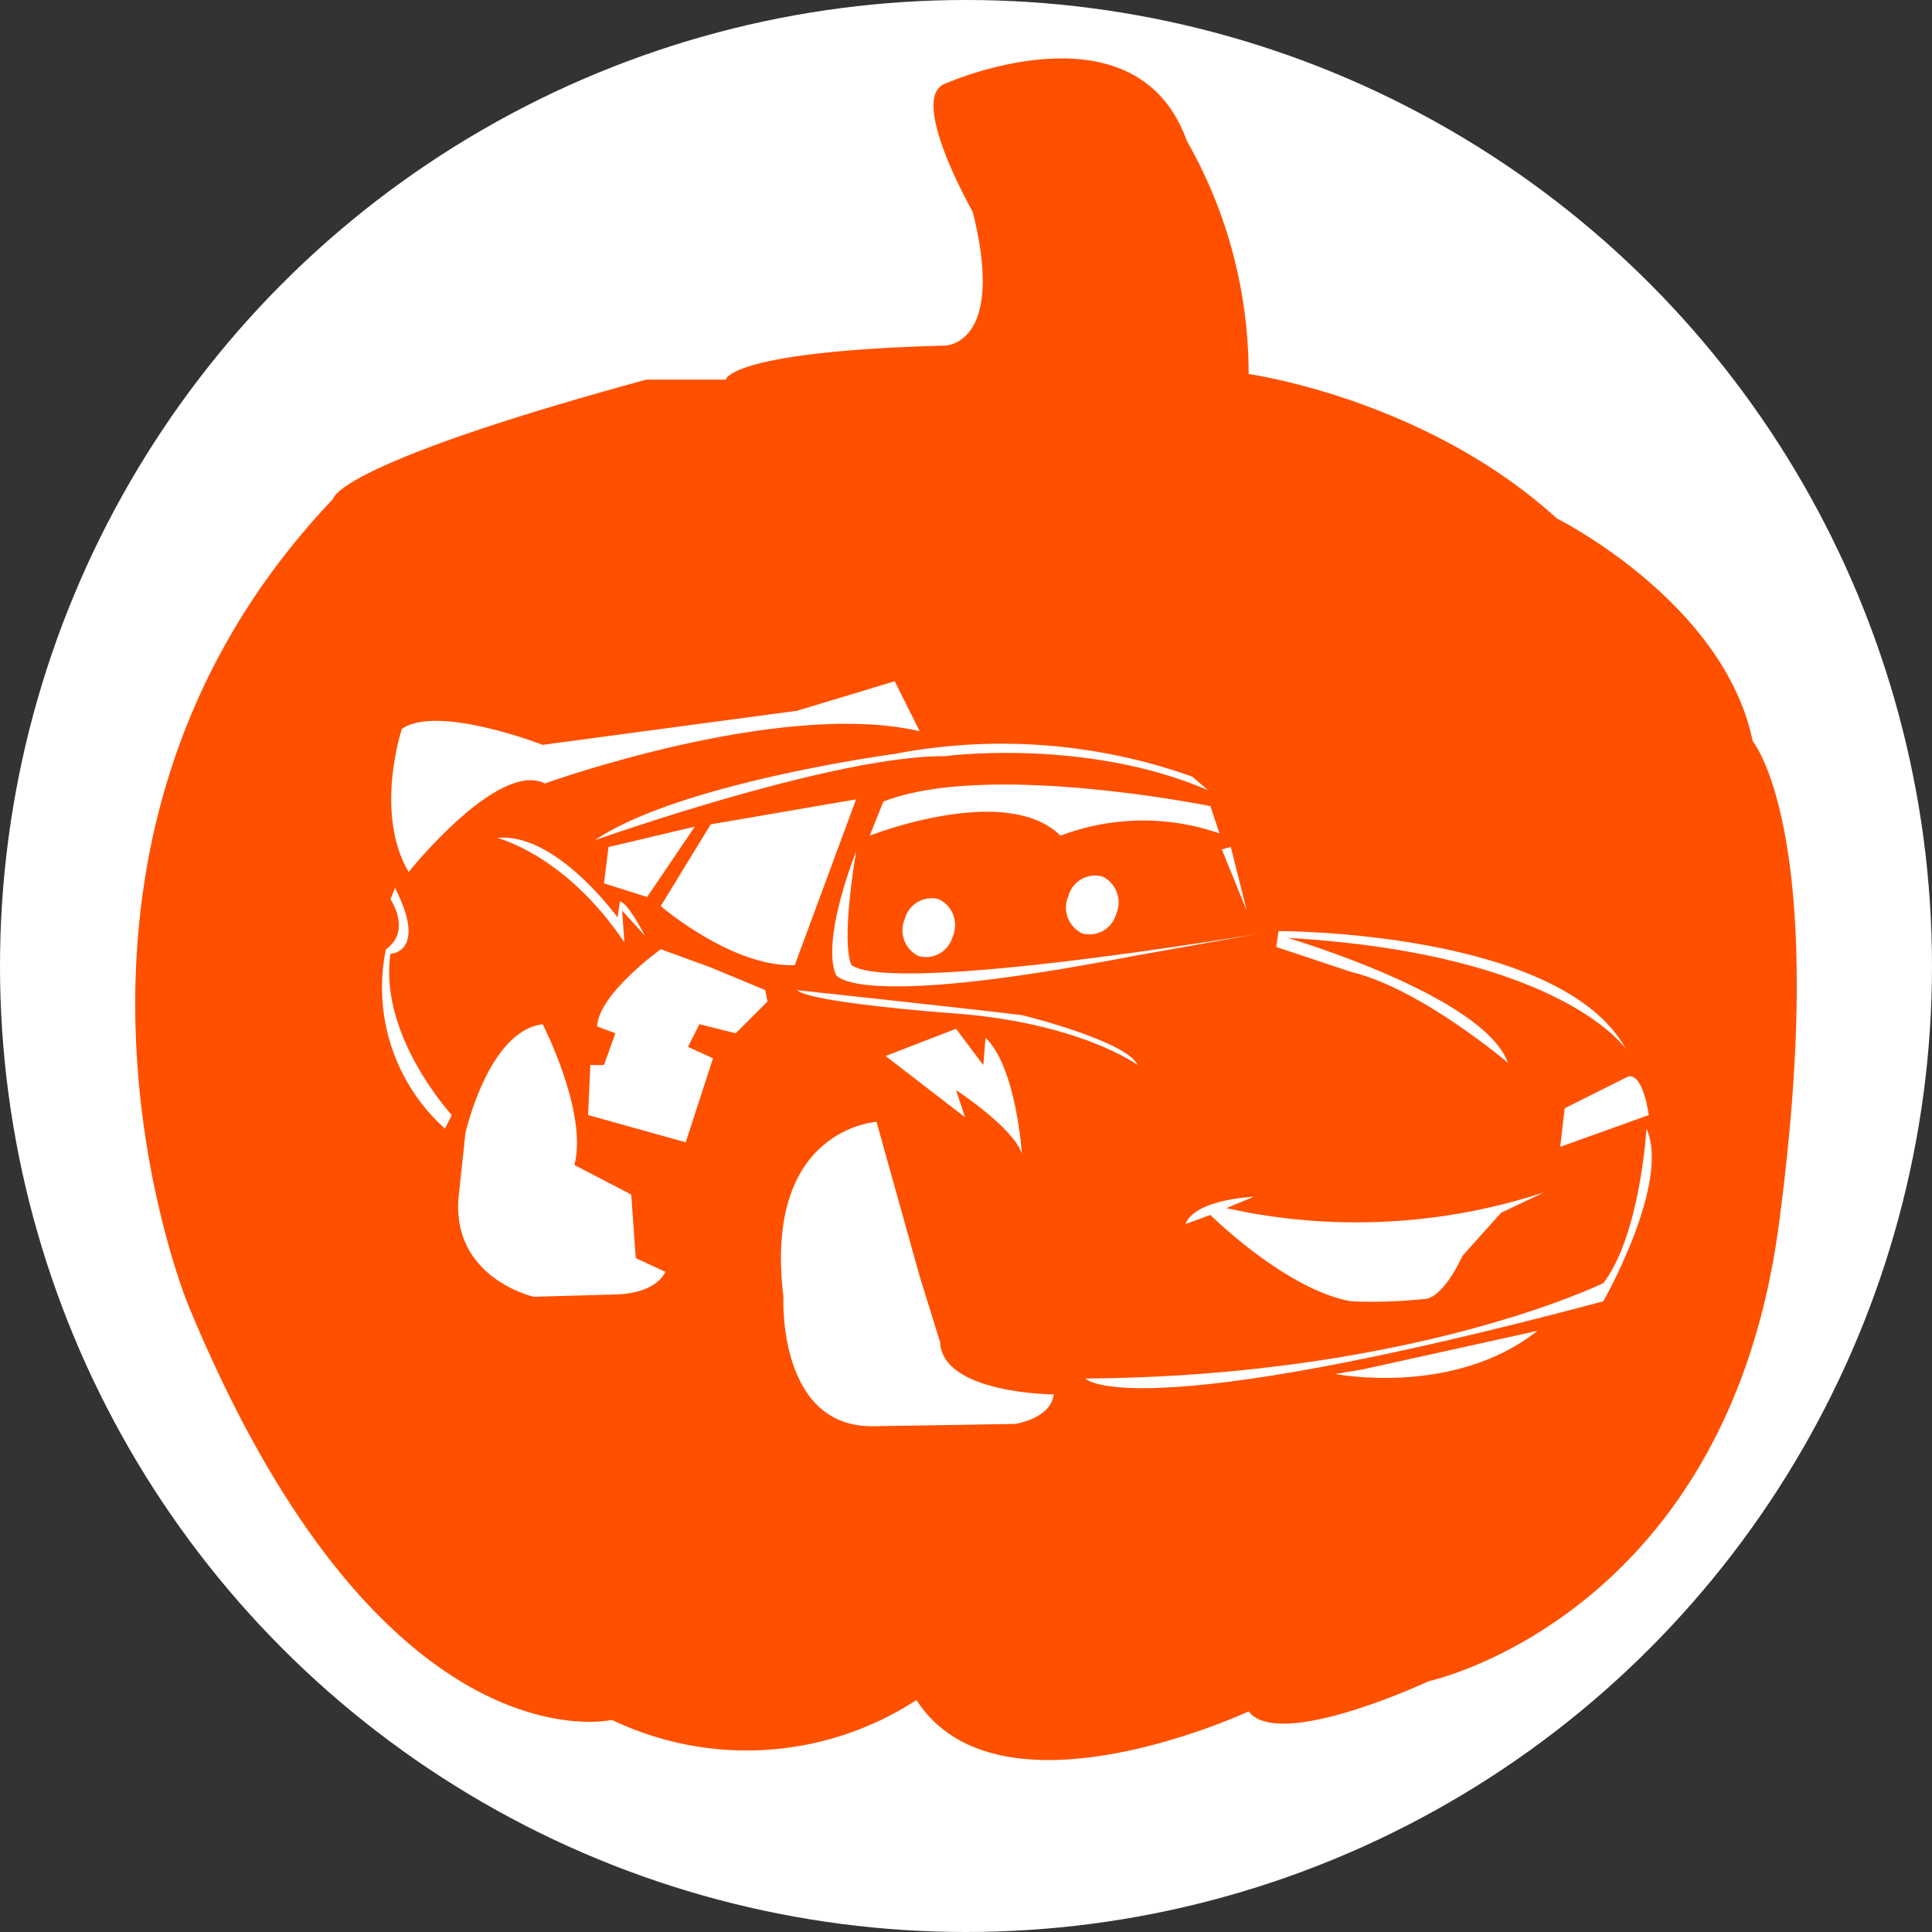 <svg id="Layer_1" data-name="Layer 1" xmlns="http://www.w3.org/2000/svg" viewBox="0 0 136.1 136.1">
  <rect x="0" y="0" width="136.1" height="136.1" fill="#333333" stroke="none"/>
  <defs>
    <style>
      .cls-1, .cls-3 {
        fill: #fff;
      }

      .cls-2 {
        fill: #ff5000;
      }

      .cls-3 {
        fill-rule: evenodd;
      }
    </style>
  </defs>
  <title>PP_Button_Lightning_McQueen</title>
  <g>
    <circle class="cls-1" cx="68.05" cy="68.05" r="68.05"/>
    <path class="cls-2" d="M70.347,26.795s4.322,0,1.96-9.421c0,0-4.566-8.018-1.96-9.02,0,0,13.43-6.013,17.038,4.009A33.132,33.132,0,0,1,91.742,28.8s12.41,1.707,21.715,10.174c0,0,11.766,5.862,13.793,15.683,0,0,5.535,6.615,1.827,34.176s-24.655,32.052-24.655,32.052-10.527,4.93-12.68,2.124c0,0-17.587,8.218-23.4-.8a21.936,21.936,0,0,1-21.448,1.4s-16.236,3.808-29.867-29.265c0,0-13.229-32.115,10.223-56.748,0,0,0-2.384,22.049-8.4h5.613S55.113,27.2,70.347,26.795Z" transform="translate(-3.783 -2.45)"/>
  </g>
  <path class="cls-3" d="M68.57,53.96l-1.76-3.52-6.88,2.08-17.92,2.4s-7.41-2.88-9.92-1.12c0,0-1.97,5.92.48,10.08,0,0,6.29-7.89,9.6-6.24C42.17,57.64,58.7,51.67,68.57,53.96Z" transform="translate(-3.783 -2.45)"/>
  <polygon class="cls-3" points="42.867 59.67 48.947 58.23 45.587 63.19 42.547 62.23 42.867 59.67"/>
  <path class="cls-3" d="M64.09,58.76L53.85,60.52l-3.52,5.76s5.01,4.32,9.44,4.16Z" transform="translate(-3.783 -2.45)"/>
  <path class="cls-3" d="M89.69,61.16l-0.64-1.92s-15.73-3.2-23.04-.32l-0.96,2.4s9.6-3.79,13.44,0A16.4,16.4,0,0,1,89.69,61.16Z" transform="translate(-3.783 -2.45)"/>
  <path class="cls-3" d="M88.89,58.12l-1.12-.96a39.946,39.946,0,0,0-20.96-1.6s-15.15,2.03-21.12,6.08c0,0,16.8-5.97,24.64-5.92C70.33,55.72,80.25,54.39,88.89,58.12Z" transform="translate(-3.783 -2.45)"/>
  <path class="cls-3" d="M64.09,62.44s-2.45,6.08-1.44,8.64c0,0,.85,2.61,20.96-1.28l8.96-1.6s-25.76,4.37-28.8,2.24C63.77,70.44,62.97,69.32,64.09,62.44Z" transform="translate(-3.783 -2.45)"/>
  <polygon class="cls-3" points="86.707 59.67 86.067 59.83 87.827 64.15 86.707 59.67"/>
  <path class="cls-3" d="M79.05,65.56a1.946,1.946,0,0,1,2.4-1.36,2.023,2.023,0,0,1,.96,2.64,1.946,1.946,0,0,1-2.4,1.36A2.023,2.023,0,0,1,79.05,65.56Z" transform="translate(-3.783 -2.45)"/>
  <path class="cls-3" d="M67.53,67.16a1.946,1.946,0,0,1,2.4-1.36,2.023,2.023,0,0,1,.96,2.64,1.946,1.946,0,0,1-2.4,1.36A2.023,2.023,0,0,1,67.53,67.16Z" transform="translate(-3.783 -2.45)"/>
  <path class="cls-3" d="M92.09,86.76s-4.11.16-4.8,1.92l1.76-.64s5.33,5.28,9.92,6.08a35.427,35.427,0,0,0,5.12-.16s1.17,0.21,2.72-3.04l2.72-3.04,3.04-1.44a42.408,42.408,0,0,1-20.8,1.44l-1.6-.32Z" transform="translate(-3.783 -2.45)"/>
  <path class="cls-3" d="M118.49,78.28l-4.48,2.24-0.32,2.72L119.93,81S119.56,78.07,118.49,78.28Z" transform="translate(-3.783 -2.45)"/>
  <path class="cls-3" d="M110.01,77.32s-6.13-5.23-11.04-6.4l-5.28-1.76,0.16-1.12s19.89-.05,24.48,8.32c0,0-4.48-6.72-23.84-7.84C94.49,68.52,108.3,72.57,110.01,77.32Z" transform="translate(-3.783 -2.45)"/>
  <path class="cls-3" d="M119.77,81.96s-0.43,7.47-3.04,10.88c0,0-13.39,6.56-36.48,6.72,0,0,2.88,3.52,36.48-5.44C116.73,94.12,121.49,85.76,119.77,81.96Z" transform="translate(-3.783 -2.45)"/>
  <path class="cls-3" d="M112.09,96.2L99.77,98.92l-1.92.32S106.17,100.88,112.09,96.2Z" transform="translate(-3.783 -2.45)"/>
  <path class="cls-3" d="M78.01,100.68s-7.84-.04-8-3.68l-1.44-4.64L65.53,81.48s-8,.44-6.56,12.32c0,0-.44,9.28,6.4,9.12l9.92-.16S77.81,102.4,78.01,100.68Z" transform="translate(-3.783 -2.45)"/>
  <path class="cls-3" d="M71.13,74.92l-4.96,1.92,5.6,4.32-0.64-1.92s4.04,2.64,4.64,4.48c0,0-.4-6.12-2.56-8.16l-0.16,1.92Z" transform="translate(-3.783 -2.45)"/>
  <path class="cls-3" d="M59.93,72.2s11.88,1.28,15.84,1.76c0,0,7.36,1.8,8.16,3.52,0,0-4.16-3.08-13.44-3.68C70.49,73.8,60.85,73.08,59.93,72.2Z" transform="translate(-3.783 -2.45)"/>
  <path class="cls-3" d="M50.65,92.04s-0.52,1.52-3.52,1.6l-5.76.16s-5.8-1.32-5.28-7.04l0.48-4.48s1.6-7.2,5.44-7.68c0,0,3.2,6.2,2.24,9.92l4,2.08,0.32,4.48Z" transform="translate(-3.783 -2.45)"/>
  <path class="cls-3" d="M53.85,70.6l-3.52-1.28s-4.4,3.16-4.48,5.44l1.28,0.48-0.8,2.24H45.37L45.21,81l6.88,1.92L54.01,77l-1.76-.8,0.8-1.6,2.56,0.64L57.85,73l-0.16-.8Z" transform="translate(-3.783 -2.45)"/>
  <path class="cls-3" d="M31.61,65l-0.32.8s1.52,2.24-.32,3.52a13.36,13.36,0,0,0,4.16,12.64L35.61,81s-5.16-5.6-4.32-11.36C31.29,69.64,33.93,69.56,31.61,65Z" transform="translate(-3.783 -2.45)"/>
  <path class="cls-3" d="M38.81,61.48s4.8,1.16,8.96,7.36L47.61,66.6l1.6,1.76s-1.2-2.36-1.76-2.4l-0.16,1.12S42.93,61.04,38.81,61.48Z" transform="translate(-3.783 -2.45)"/>
</svg>
